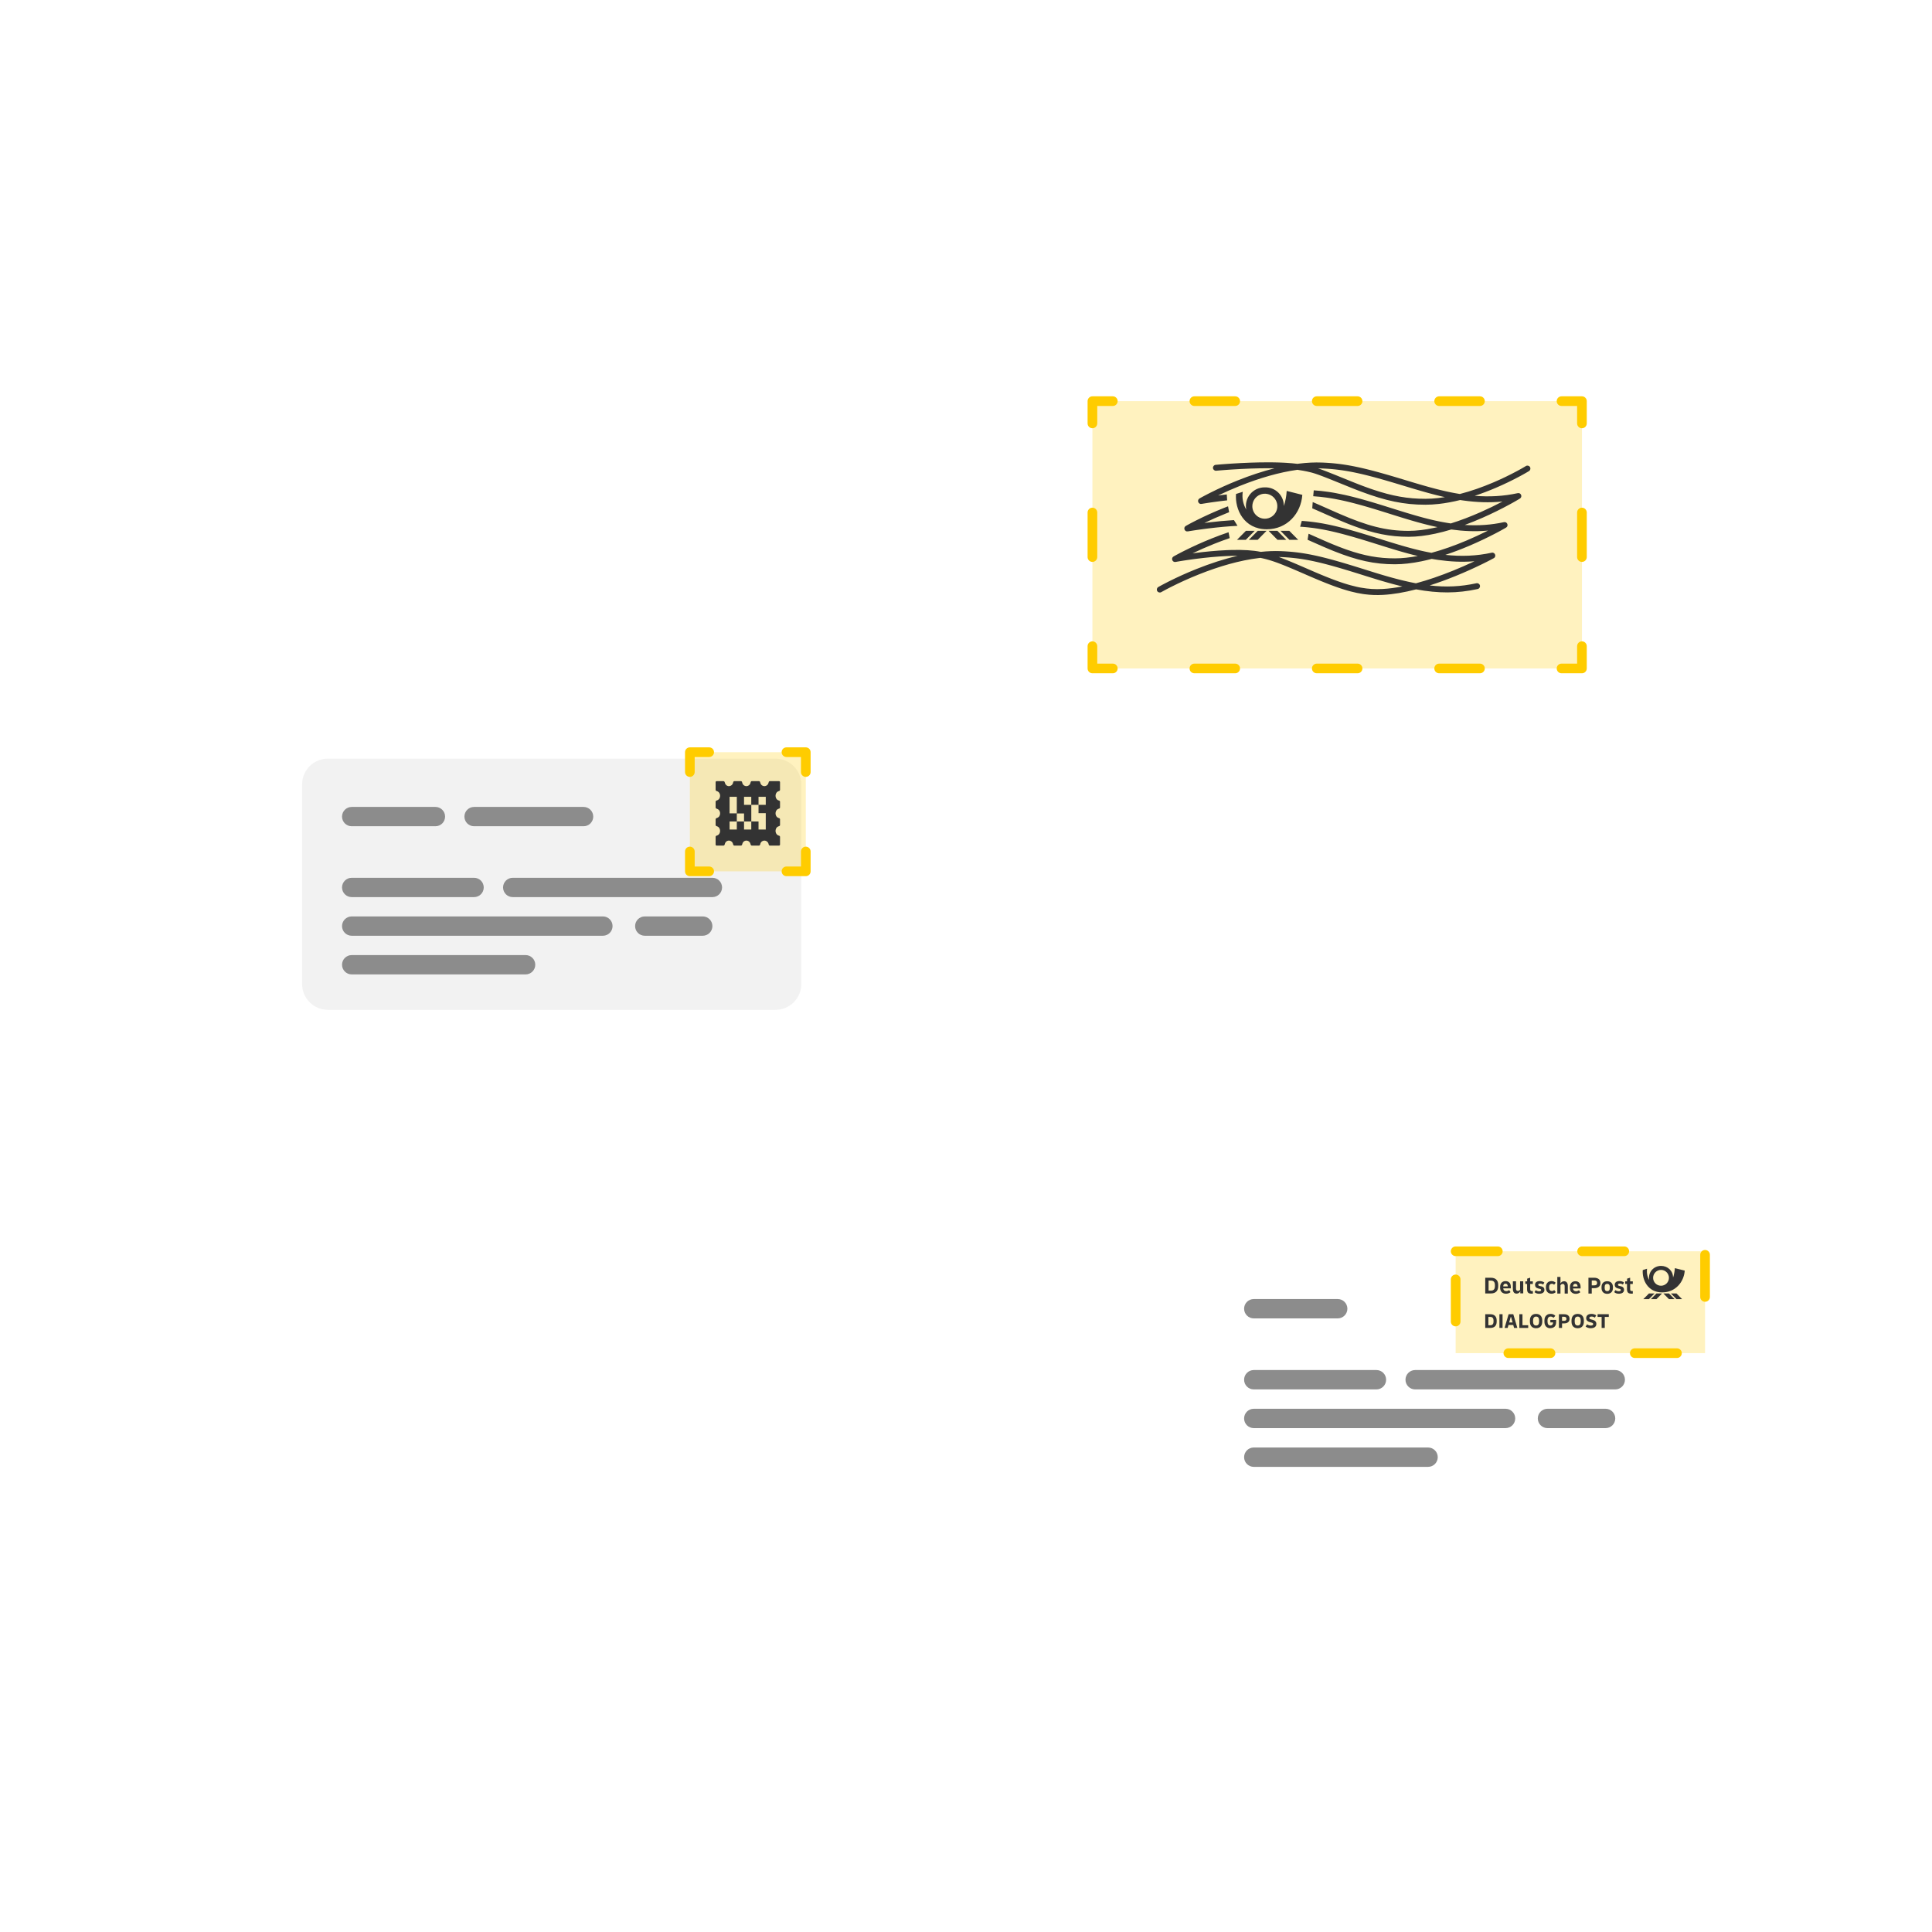 <svg width="550" height="550" viewBox="0 0 550 550" fill="none" xmlns="http://www.w3.org/2000/svg">
<g filter="url(#filter0_ddd_733_21153)">
<path d="M177.396 235.467C177.396 307.934 177.396 447.71 177.396 447.71H496.22C496.22 447.71 496.159 341.674 496.22 235.467H177.396Z" fill="white"/>
</g>
<path fill-rule="evenodd" clip-rule="evenodd" d="M354.171 392.779C354.171 391.257 355.405 390.023 356.927 390.023H391.842C393.364 390.023 394.598 391.257 394.598 392.779C394.598 394.301 393.364 395.536 391.842 395.536H356.927C355.405 395.536 354.171 394.301 354.171 392.779Z" fill="#8C8C8C"/>
<path fill-rule="evenodd" clip-rule="evenodd" d="M400.11 392.779C400.11 391.257 401.344 390.023 402.866 390.023H459.832C461.354 390.023 462.588 391.257 462.588 392.779C462.588 394.301 461.354 395.536 459.832 395.536H402.866C401.344 395.536 400.11 394.301 400.11 392.779Z" fill="#8C8C8C"/>
<path fill-rule="evenodd" clip-rule="evenodd" d="M354.171 372.564C354.171 371.042 355.405 369.808 356.927 369.808H380.816C382.338 369.808 383.572 371.042 383.572 372.564C383.572 374.086 382.338 375.32 380.816 375.32H356.927C355.405 375.32 354.171 374.086 354.171 372.564Z" fill="#8C8C8C"/>
<path fill-rule="evenodd" clip-rule="evenodd" d="M354.171 403.803C354.171 402.28 355.405 401.046 356.927 401.046H428.594C430.116 401.046 431.35 402.28 431.35 403.803C431.35 405.325 430.116 406.559 428.594 406.559H356.927C355.405 406.559 354.171 405.325 354.171 403.803Z" fill="#8C8C8C"/>
<path fill-rule="evenodd" clip-rule="evenodd" d="M437.78 403.803C437.78 402.28 439.014 401.046 440.537 401.046H457.075C458.597 401.046 459.831 402.28 459.831 403.803C459.831 405.325 458.597 406.559 457.075 406.559H440.537C439.014 406.559 437.78 405.325 437.78 403.803Z" fill="#8C8C8C"/>
<path fill-rule="evenodd" clip-rule="evenodd" d="M354.171 414.828C354.171 413.306 355.405 412.072 356.927 412.072H406.542C408.065 412.072 409.299 413.306 409.299 414.828C409.299 416.35 408.065 417.585 406.542 417.585H356.927C355.405 417.585 354.171 416.35 354.171 414.828Z" fill="#8C8C8C"/>
<path d="M414.396 356.214H485.396V385.214H414.396V356.214Z" fill="#FFCC00" fill-opacity="0.25"/>
<path d="M414.396 356.214H485.396V385.214H414.396V356.214Z" stroke="#FFCC00" stroke-width="2.75" stroke-linecap="round" stroke-linejoin="round" stroke-dasharray="12 24"/>
<path d="M471.566 368.216H473.159L471.556 369.838H469.964L471.566 368.216ZM469.423 368.216L467.82 369.838H469.413L471.015 368.216H469.423ZM473.52 368.216L475.122 369.838H476.715L475.112 368.216H473.52ZM475.663 368.216L477.266 369.838H478.858L477.256 368.216H475.663ZM473.219 367.925C469.052 367.925 467.45 364.299 467.66 361.565L468.882 361.174C468.682 362.737 469.163 363.859 469.503 364.379C469.102 362.166 470.765 360.373 472.858 360.373C474.731 360.373 476.284 361.745 476.284 363.708C476.554 362.957 476.755 361.815 476.795 361.014L479.609 361.715C479.379 365.021 476.905 367.915 473.219 367.915M475.112 363.769C475.112 362.527 474.1 361.515 472.858 361.515C471.616 361.515 470.605 362.527 470.605 363.769C470.605 365.011 471.616 366.022 472.858 366.022C474.1 366.022 475.112 365.011 475.112 363.769ZM464.074 363.728L463.193 364.009V364.77H462.662V365.511H463.173V366.984C463.173 367.434 463.263 367.765 463.453 367.975C463.634 368.176 463.954 368.276 464.395 368.276C464.485 368.276 464.565 368.276 464.635 368.276C464.705 368.276 464.765 368.266 464.826 368.256V367.525C464.826 367.525 464.745 367.525 464.705 367.535C464.665 367.535 464.625 367.535 464.585 367.535C464.495 367.535 464.425 367.535 464.355 367.515C464.285 367.495 464.235 367.464 464.194 367.424C464.154 367.374 464.124 367.314 464.104 367.244C464.084 367.164 464.074 367.074 464.074 366.954V365.521H464.826V364.78H464.064V363.738L464.074 363.728ZM435.628 363.728L434.747 364.009V364.77H434.216V365.511H434.727V366.984C434.727 367.434 434.817 367.765 435.008 367.975C435.188 368.176 435.508 368.276 435.949 368.276C436.039 368.276 436.119 368.276 436.189 368.276C436.26 368.276 436.32 368.266 436.38 368.256V367.525C436.38 367.525 436.3 367.525 436.26 367.535C436.219 367.535 436.179 367.535 436.139 367.535C436.049 367.535 435.979 367.535 435.909 367.515C435.839 367.495 435.789 367.464 435.749 367.424C435.709 367.374 435.679 367.314 435.649 367.244C435.629 367.164 435.618 367.074 435.618 366.954V365.521H436.37V364.78H435.608V363.738L435.628 363.728ZM441.798 367.515C441.548 367.515 441.358 367.434 441.218 367.274C441.077 367.114 441.007 366.894 441.007 366.603V366.373C441.007 366.092 441.077 365.862 441.218 365.702C441.358 365.541 441.548 365.461 441.788 365.461C442.029 365.461 442.239 365.551 442.419 365.742L442.87 365.171C442.72 365.021 442.54 364.9 442.339 364.82C442.129 364.74 441.909 364.7 441.678 364.7C441.448 364.7 441.218 364.74 441.027 364.82C440.827 364.9 440.667 365.011 440.526 365.161C440.386 365.301 440.276 365.481 440.206 365.682C440.136 365.882 440.096 366.112 440.096 366.363V366.633C440.096 366.884 440.136 367.114 440.206 367.324C440.286 367.525 440.386 367.705 440.526 367.845C440.667 367.985 440.837 368.105 441.027 368.176C441.228 368.256 441.448 368.296 441.688 368.296C442.179 368.296 442.58 368.136 442.91 367.825L442.46 367.254C442.249 367.434 442.029 367.535 441.788 367.535M438.703 366.182L438.303 366.092C438.042 366.032 437.902 365.922 437.902 365.742C437.902 365.642 437.952 365.561 438.042 365.501C438.133 365.441 438.263 365.411 438.433 365.411C438.754 365.411 439.034 365.501 439.294 365.692L439.645 365.111C439.284 364.84 438.844 364.7 438.343 364.7C437.922 364.7 437.582 364.79 437.351 364.98C437.111 365.171 436.991 365.431 436.991 365.762C436.991 366.032 437.071 366.263 437.231 366.443C437.391 366.623 437.622 366.743 437.942 366.813L438.343 366.904C438.483 366.934 438.573 366.974 438.633 367.024C438.693 367.074 438.723 367.154 438.723 367.244C438.723 367.484 438.533 367.605 438.153 367.605C437.802 367.605 437.491 367.495 437.201 367.274L436.84 367.845C437.031 368.005 437.231 368.116 437.441 368.196C437.652 368.266 437.892 368.306 438.173 368.306C438.643 368.306 439.004 368.206 439.274 368.015C439.535 367.825 439.665 367.555 439.665 367.204C439.665 366.653 439.354 366.313 438.723 366.172M461.39 366.172L460.989 366.082C460.729 366.022 460.599 365.912 460.599 365.732C460.599 365.632 460.649 365.551 460.739 365.491C460.829 365.431 460.959 365.401 461.13 365.401C461.45 365.401 461.731 365.491 461.991 365.682L462.332 365.101C461.971 364.83 461.54 364.69 461.039 364.69C460.619 364.69 460.278 364.78 460.038 364.97C459.797 365.161 459.677 365.421 459.677 365.752C459.677 366.022 459.757 366.253 459.918 366.433C460.078 366.613 460.318 366.733 460.629 366.803L461.019 366.894C461.28 366.944 461.41 367.064 461.41 367.234C461.41 367.474 461.22 367.595 460.829 367.595C460.659 367.595 460.489 367.565 460.338 367.515C460.178 367.464 460.028 367.374 459.888 367.264L459.517 367.835C459.707 367.995 459.908 368.105 460.118 368.186C460.328 368.256 460.579 368.296 460.839 368.296C461.31 368.296 461.68 368.196 461.941 368.005C462.201 367.815 462.332 367.545 462.332 367.194C462.332 366.653 462.021 366.303 461.39 366.162M432.744 367.134C432.684 367.234 432.594 367.324 432.493 367.394C432.393 367.464 432.263 367.495 432.123 367.495C431.933 367.495 431.802 367.434 431.712 367.324C431.622 367.214 431.582 367.054 431.582 366.833V364.76H430.681V366.904C430.681 367.344 430.771 367.675 430.951 367.915C431.131 368.146 431.392 368.266 431.732 368.266C431.983 368.266 432.203 368.206 432.373 368.075C432.554 367.955 432.684 367.785 432.794 367.585V368.196H433.635V364.76H432.734V367.124L432.744 367.134ZM429.709 365.131C429.969 365.431 430.1 365.842 430.1 366.363V366.763H427.936C427.956 367.034 428.046 367.224 428.187 367.354C428.327 367.484 428.527 367.555 428.787 367.555C428.958 367.555 429.108 367.535 429.238 367.484C429.368 367.434 429.509 367.364 429.639 367.274L430.019 367.845C429.849 367.985 429.659 368.095 429.439 368.176C429.228 368.256 428.988 368.296 428.727 368.296C428.467 368.296 428.237 368.256 428.036 368.176C427.826 368.095 427.656 367.985 427.505 367.845C427.355 367.705 427.245 367.525 427.175 367.324C427.095 367.114 427.055 366.884 427.055 366.633V366.363C427.055 366.102 427.095 365.872 427.165 365.672C427.235 365.471 427.345 365.291 427.475 365.151C427.606 365.011 427.776 364.89 427.966 364.82C428.156 364.74 428.377 364.71 428.607 364.71C429.088 364.71 429.459 364.86 429.709 365.161M429.238 366.212C429.228 365.972 429.168 365.782 429.058 365.642C428.958 365.501 428.798 365.431 428.587 365.431C428.377 365.431 428.217 365.501 428.106 365.642C427.996 365.782 427.946 365.972 427.936 366.212H429.238ZM449.571 365.161C449.831 365.461 449.962 365.872 449.962 366.393V366.793H447.798C447.818 367.064 447.908 367.254 448.049 367.384C448.189 367.515 448.389 367.585 448.649 367.585C448.82 367.585 448.97 367.565 449.1 367.515C449.23 367.464 449.361 367.394 449.501 367.304L449.881 367.875C449.711 368.015 449.521 368.126 449.301 368.206C449.09 368.286 448.85 368.326 448.589 368.326C448.329 368.326 448.099 368.286 447.898 368.206C447.698 368.126 447.518 368.015 447.367 367.875C447.217 367.735 447.107 367.555 447.037 367.354C446.957 367.144 446.927 366.914 446.927 366.663V366.393C446.927 366.132 446.967 365.902 447.037 365.702C447.107 365.501 447.217 365.321 447.347 365.181C447.488 365.041 447.648 364.92 447.838 364.85C448.028 364.77 448.249 364.74 448.479 364.74C448.96 364.74 449.331 364.89 449.581 365.191M449.11 366.242C449.1 366.002 449.04 365.812 448.93 365.672C448.83 365.531 448.67 365.461 448.459 365.461C448.249 365.461 448.089 365.531 447.988 365.672C447.888 365.812 447.828 366.002 447.808 366.242H449.11ZM445.254 364.75C445.014 364.75 444.803 364.81 444.643 364.92C444.473 365.031 444.343 365.181 444.232 365.371V363.518H443.331V368.256H444.232V365.892C444.292 365.792 444.383 365.702 444.493 365.621C444.603 365.551 444.733 365.511 444.883 365.511C445.074 365.511 445.214 365.571 445.294 365.682C445.384 365.792 445.424 365.962 445.424 366.172V368.246H446.326V366.102C446.326 365.662 446.236 365.321 446.045 365.091C445.865 364.86 445.595 364.74 445.254 364.74M459.056 365.702C459.126 365.912 459.166 366.142 459.166 366.393V366.663C459.166 366.924 459.126 367.154 459.056 367.354C458.986 367.555 458.876 367.735 458.736 367.875C458.595 368.015 458.425 368.126 458.225 368.206C458.025 368.286 457.794 368.326 457.544 368.326C457.293 368.326 457.063 368.286 456.863 368.206C456.662 368.126 456.492 368.015 456.352 367.875C456.212 367.735 456.101 367.555 456.031 367.354C455.961 367.154 455.921 366.924 455.921 366.663V366.393C455.921 366.132 455.961 365.902 456.031 365.702C456.101 365.501 456.212 365.321 456.352 365.181C456.492 365.041 456.662 364.92 456.863 364.85C457.063 364.77 457.293 364.74 457.544 364.74C457.794 364.74 458.025 364.78 458.225 364.85C458.425 364.93 458.595 365.041 458.736 365.181C458.876 365.321 458.986 365.501 459.056 365.702ZM458.275 366.413C458.275 366.102 458.215 365.872 458.085 365.712C457.954 365.561 457.774 365.481 457.544 365.481C457.313 365.481 457.133 365.561 457.003 365.712C456.873 365.862 456.813 366.102 456.813 366.413V366.643C456.813 366.954 456.873 367.184 457.003 367.344C457.133 367.495 457.313 367.575 457.544 367.575C457.774 367.575 457.954 367.495 458.085 367.344C458.215 367.194 458.275 366.954 458.275 366.643V366.413ZM455.48 364.6C455.561 364.77 455.601 364.96 455.601 365.181V365.311C455.601 365.531 455.561 365.722 455.48 365.892C455.4 366.062 455.29 366.212 455.14 366.333C454.99 366.453 454.809 366.543 454.599 366.613C454.389 366.673 454.148 366.713 453.878 366.713H453.137V368.246H452.195V363.748H453.878C454.138 363.748 454.379 363.779 454.589 363.849C454.799 363.919 454.98 364.009 455.13 364.129C455.28 364.249 455.39 364.4 455.47 364.57M454.659 365.171C454.659 364.96 454.589 364.8 454.459 364.69C454.329 364.58 454.128 364.52 453.878 364.52H453.137V365.912H453.878C454.128 365.912 454.319 365.862 454.459 365.752C454.589 365.642 454.659 365.481 454.659 365.271V365.181V365.171ZM425.973 364.279C426.334 364.63 426.504 365.141 426.504 365.802V366.162C426.504 366.823 426.324 367.324 425.973 367.685C425.612 368.035 425.102 368.216 424.44 368.216H422.818V363.748H424.44C425.102 363.748 425.612 363.929 425.973 364.279ZM425.572 365.842C425.572 364.99 425.202 364.56 424.451 364.56H423.769V367.414H424.451C425.202 367.414 425.572 366.984 425.572 366.132V365.852V365.842Z" fill="#333333"/>
<path d="M422.818 378.031V374.135H424.26C424.841 374.135 425.282 374.285 425.602 374.595C425.913 374.906 426.073 375.346 426.073 375.917V376.238C426.073 376.809 425.913 377.26 425.602 377.57C425.292 377.881 424.841 378.031 424.26 378.031H422.818ZM424.26 374.896H423.709V377.27H424.26C424.871 377.27 425.172 376.919 425.172 376.208V375.957C425.172 375.246 424.861 374.896 424.26 374.896Z" fill="#333333"/>
<path d="M427.746 374.128H426.855V378.024H427.746V374.128Z" fill="#333333"/>
<path d="M428.319 378.031L429.471 374.135H430.803L431.955 378.031H431.023L430.793 377.199H429.43L429.2 378.031H428.319ZM430.061 374.936L429.631 376.478H430.602L430.172 374.936H430.051H430.061Z" fill="#333333"/>
<path d="M432.523 378.034V374.128H433.415V377.263H435.047V378.034H432.523Z" fill="#333333"/>
<path d="M437.292 378.12C436.732 378.12 436.301 377.95 435.99 377.619C435.68 377.289 435.53 376.828 435.53 376.247V375.917C435.53 375.336 435.68 374.875 435.99 374.545C436.291 374.214 436.732 374.044 437.292 374.044C437.853 374.044 438.284 374.214 438.584 374.545C438.895 374.875 439.045 375.336 439.045 375.917V376.247C439.045 376.828 438.895 377.289 438.584 377.619C438.284 377.95 437.843 378.12 437.292 378.12ZM437.292 377.349C437.583 377.349 437.793 377.249 437.943 377.059C438.084 376.868 438.154 376.578 438.154 376.207V375.947C438.154 375.576 438.084 375.296 437.943 375.095C437.803 374.905 437.583 374.805 437.292 374.805C437.002 374.805 436.792 374.905 436.641 375.095C436.501 375.286 436.431 375.576 436.431 375.947V376.207C436.431 376.578 436.501 376.858 436.641 377.059C436.782 377.249 437.002 377.349 437.292 377.349Z" fill="#333333"/>
<path d="M441.378 378.122C440.837 378.122 440.416 377.952 440.116 377.621C439.815 377.291 439.665 376.83 439.665 376.239V375.899C439.665 375.508 439.735 375.177 439.885 374.897C440.025 374.617 440.236 374.406 440.496 374.256C440.757 374.106 441.067 374.036 441.428 374.036C441.708 374.036 441.969 374.086 442.189 374.176C442.409 374.276 442.61 374.416 442.77 374.597L442.249 375.147C442.119 375.017 441.989 374.927 441.848 374.877C441.718 374.827 441.578 374.797 441.428 374.797C441.147 374.797 440.927 374.897 440.777 375.087C440.626 375.278 440.546 375.558 440.546 375.929V376.199C440.546 376.57 440.616 376.85 440.757 377.05C440.897 377.251 441.097 377.341 441.368 377.341C441.608 377.341 441.798 377.261 441.929 377.101C442.059 376.94 442.129 376.73 442.129 376.47H441.348V375.748H443V376.429C443 376.78 442.93 377.081 442.8 377.331C442.67 377.581 442.479 377.772 442.229 377.902C441.989 378.032 441.698 378.102 441.358 378.102" fill="#333333"/>
<path d="M443.792 378.031V374.135H445.285C445.755 374.135 446.136 374.245 446.406 374.465C446.687 374.685 446.817 374.996 446.817 375.377V375.497C446.817 375.877 446.677 376.178 446.406 376.408C446.136 376.629 445.755 376.739 445.285 376.739H444.684V378.031H443.792ZM445.285 374.856H444.684V376.008H445.285C445.485 376.008 445.645 375.957 445.755 375.877C445.865 375.787 445.926 375.657 445.926 375.477V375.387C445.926 375.216 445.865 375.086 445.755 374.996C445.645 374.906 445.485 374.856 445.285 374.856Z" fill="#333333"/>
<path d="M449.14 378.12C448.579 378.12 448.148 377.95 447.838 377.619C447.527 377.289 447.377 376.828 447.377 376.247V375.917C447.377 375.336 447.527 374.875 447.838 374.545C448.138 374.214 448.579 374.044 449.14 374.044C449.701 374.044 450.131 374.214 450.432 374.545C450.742 374.875 450.893 375.336 450.893 375.917V376.247C450.893 376.828 450.742 377.289 450.432 377.619C450.131 377.95 449.691 378.12 449.14 378.12ZM449.14 377.349C449.43 377.349 449.641 377.249 449.791 377.059C449.931 376.868 450.001 376.578 450.001 376.207V375.947C450.001 375.576 449.931 375.296 449.791 375.095C449.651 374.905 449.43 374.805 449.14 374.805C448.849 374.805 448.639 374.905 448.489 375.095C448.348 375.286 448.278 375.576 448.278 375.947V376.207C448.278 376.578 448.348 376.858 448.489 377.059C448.629 377.249 448.849 377.349 449.14 377.349Z" fill="#333333"/>
<path d="M452.857 378.122C452.566 378.122 452.296 378.082 452.055 377.992C451.815 377.912 451.585 377.792 451.394 377.641L451.805 377.01C452.125 377.241 452.486 377.361 452.867 377.361C453.067 377.361 453.227 377.331 453.357 377.261C453.488 377.191 453.548 377.091 453.548 376.94C453.548 376.73 453.397 376.59 453.077 376.51L452.576 376.379C452.246 376.289 451.985 376.149 451.815 375.969C451.645 375.788 451.554 375.538 451.554 375.238C451.554 374.867 451.695 374.577 451.955 374.356C452.226 374.146 452.596 374.036 453.067 374.036C453.327 374.036 453.558 374.076 453.788 374.146C454.008 374.216 454.219 374.316 454.419 374.456L454.018 375.097C453.738 374.897 453.427 374.797 453.087 374.797C452.917 374.797 452.766 374.827 452.646 374.887C452.516 374.947 452.456 375.047 452.456 375.198C452.456 375.308 452.496 375.388 452.576 375.448C452.656 375.508 452.766 375.558 452.917 375.598L453.417 375.728C453.748 375.819 453.998 375.949 454.179 376.149C454.359 376.339 454.449 376.59 454.449 376.89C454.449 377.281 454.309 377.581 454.028 377.792C453.748 378.002 453.357 378.112 452.857 378.112" fill="#333333"/>
<path d="M455.951 378.034V374.899H454.8V374.128H457.985V374.899H456.843V378.034H455.951Z" fill="#333333"/>
<g filter="url(#filter1_ddd_733_21153)">
<path d="M53 103C53 175.467 53 315.241 53 315.241H459.541C459.541 315.241 459.463 209.206 459.541 103H53Z" fill="white"/>
</g>
<path d="M86.005 223.299C86.005 219.248 89.289 215.964 93.34 215.964H220.777C224.828 215.964 228.112 219.248 228.112 223.299V280.141C228.112 284.192 224.828 287.476 220.777 287.476H93.34C89.289 287.476 86.005 284.192 86.005 280.141V223.299Z" fill="#F2F2F2"/>
<path fill-rule="evenodd" clip-rule="evenodd" d="M97.371 252.638C97.371 251.119 98.602 249.888 100.121 249.888H134.96C136.479 249.888 137.71 251.119 137.71 252.638C137.71 254.157 136.479 255.389 134.96 255.389H100.121C98.602 255.389 97.371 254.157 97.371 252.638Z" fill="#8C8C8C"/>
<path fill-rule="evenodd" clip-rule="evenodd" d="M143.212 252.638C143.212 251.119 144.444 249.888 145.963 249.888H202.805C204.324 249.888 205.556 251.119 205.556 252.638C205.556 254.157 204.324 255.389 202.805 255.389H145.963C144.444 255.389 143.212 254.157 143.212 252.638Z" fill="#8C8C8C"/>
<path fill-rule="evenodd" clip-rule="evenodd" d="M97.371 232.466C97.371 230.947 98.602 229.716 100.121 229.716H123.958C125.477 229.716 126.709 230.947 126.709 232.466C126.709 233.985 125.477 235.216 123.958 235.216H100.121C98.602 235.216 97.371 233.985 97.371 232.466Z" fill="#8C8C8C"/>
<path fill-rule="evenodd" clip-rule="evenodd" d="M132.21 232.466C132.21 230.947 133.441 229.716 134.96 229.716H166.132C167.651 229.716 168.883 230.947 168.883 232.466C168.883 233.985 167.651 235.216 166.132 235.216H134.96C133.441 235.216 132.21 233.985 132.21 232.466Z" fill="#8C8C8C"/>
<path fill-rule="evenodd" clip-rule="evenodd" d="M97.371 263.638C97.371 262.119 98.602 260.887 100.121 260.887H171.633C173.152 260.887 174.383 262.119 174.383 263.638C174.383 265.157 173.152 266.388 171.633 266.388H100.121C98.602 266.388 97.371 265.157 97.371 263.638Z" fill="#8C8C8C"/>
<path fill-rule="evenodd" clip-rule="evenodd" d="M180.801 263.638C180.801 262.119 182.033 260.887 183.552 260.887H200.054C201.573 260.887 202.805 262.119 202.805 263.638C202.805 265.157 201.573 266.388 200.054 266.388H183.552C182.033 266.388 180.801 265.157 180.801 263.638Z" fill="#8C8C8C"/>
<path fill-rule="evenodd" clip-rule="evenodd" d="M97.371 274.642C97.371 273.123 98.602 271.892 100.121 271.892H149.629C151.148 271.892 152.379 273.123 152.379 274.642C152.379 276.161 151.148 277.393 149.629 277.393H100.121C98.602 277.393 97.371 276.161 97.371 274.642Z" fill="#8C8C8C"/>
<path d="M310.989 114.198H450.345V190.294H310.989V114.198Z" fill="#FFCC00" fill-opacity="0.25"/>
<path fill-rule="evenodd" clip-rule="evenodd" d="M309.614 114.199C309.614 113.439 310.229 112.823 310.989 112.823H316.795C317.555 112.823 318.171 113.439 318.171 114.199C318.171 114.958 317.555 115.574 316.795 115.574H312.364V120.54C312.364 121.3 311.748 121.915 310.989 121.915C310.229 121.915 309.614 121.3 309.614 120.54V114.199ZM338.646 114.199C338.646 113.439 339.262 112.823 340.021 112.823H351.634C352.394 112.823 353.01 113.439 353.01 114.199C353.01 114.958 352.394 115.574 351.634 115.574H340.021C339.262 115.574 338.646 114.958 338.646 114.199ZM373.485 114.199C373.485 113.439 374.101 112.823 374.86 112.823H386.473C387.233 112.823 387.849 113.439 387.849 114.199C387.849 114.958 387.233 115.574 386.473 115.574H374.86C374.101 115.574 373.485 114.958 373.485 114.199ZM408.324 114.199C408.324 113.439 408.94 112.823 409.699 112.823H421.312C422.072 112.823 422.688 113.439 422.688 114.199C422.688 114.958 422.072 115.574 421.312 115.574H409.699C408.94 115.574 408.324 114.958 408.324 114.199ZM443.163 114.199C443.163 113.439 443.779 112.823 444.538 112.823H450.345C451.104 112.823 451.72 113.439 451.72 114.199V120.54C451.72 121.3 451.104 121.915 450.345 121.915C449.585 121.915 448.97 121.3 448.97 120.54V115.574H444.538C443.779 115.574 443.163 114.958 443.163 114.199ZM310.989 144.53C311.748 144.53 312.364 145.146 312.364 145.905V158.588C312.364 159.347 311.748 159.963 310.989 159.963C310.229 159.963 309.614 159.347 309.614 158.588V145.905C309.614 145.146 310.229 144.53 310.989 144.53ZM450.345 144.53C451.104 144.53 451.72 145.146 451.72 145.905V158.588C451.72 159.347 451.104 159.963 450.345 159.963C449.585 159.963 448.97 159.347 448.97 158.588V145.905C448.97 145.146 449.585 144.53 450.345 144.53ZM310.989 182.578C311.748 182.578 312.364 183.194 312.364 183.953V188.919H316.795C317.555 188.919 318.171 189.535 318.171 190.294C318.171 191.054 317.555 191.67 316.795 191.67H310.989C310.229 191.67 309.614 191.054 309.614 190.294V183.953C309.614 183.194 310.229 182.578 310.989 182.578ZM450.345 182.578C451.104 182.578 451.72 183.194 451.72 183.953V190.294C451.72 191.054 451.104 191.67 450.345 191.67H444.538C443.779 191.67 443.163 191.054 443.163 190.294C443.163 189.535 443.779 188.919 444.538 188.919H448.97V183.953C448.97 183.194 449.585 182.578 450.345 182.578ZM338.646 190.294C338.646 189.535 339.262 188.919 340.021 188.919H351.634C352.394 188.919 353.01 189.535 353.01 190.294C353.01 191.054 352.394 191.67 351.634 191.67H340.021C339.262 191.67 338.646 191.054 338.646 190.294ZM373.485 190.294C373.485 189.535 374.101 188.919 374.86 188.919H386.473C387.233 188.919 387.849 189.535 387.849 190.294C387.849 191.054 387.233 191.67 386.473 191.67H374.86C374.101 191.67 373.485 191.054 373.485 190.294ZM408.324 190.294C408.324 189.535 408.94 188.919 409.699 188.919H421.312C422.072 188.919 422.688 189.535 422.688 190.294C422.688 191.054 422.072 191.67 421.312 191.67H409.699C408.94 191.67 408.324 191.054 408.324 190.294Z" fill="#FFCC00"/>
<path d="M196.387 214.131H229.392V248.053H196.387V214.131Z" fill="#FFCC00" fill-opacity="0.25"/>
<path fill-rule="evenodd" clip-rule="evenodd" d="M195.012 214.131C195.012 213.372 195.627 212.756 196.387 212.756H201.888C202.647 212.756 203.263 213.372 203.263 214.131C203.263 214.891 202.647 215.506 201.888 215.506H197.762V219.785C197.762 220.544 197.146 221.16 196.387 221.16C195.627 221.16 195.012 220.544 195.012 219.785V214.131ZM222.516 214.131C222.516 213.372 223.132 212.756 223.891 212.756H229.392C230.152 212.756 230.767 213.372 230.767 214.131V219.785C230.767 220.544 230.152 221.16 229.392 221.16C228.633 221.16 228.017 220.544 228.017 219.785V215.506H223.891C223.132 215.506 222.516 214.891 222.516 214.131ZM196.387 241.024C197.146 241.024 197.762 241.64 197.762 242.4V246.678H201.888C202.647 246.678 203.263 247.294 203.263 248.053C203.263 248.813 202.647 249.428 201.888 249.428H196.387C195.627 249.428 195.012 248.813 195.012 248.053V242.4C195.012 241.64 195.627 241.024 196.387 241.024ZM229.392 241.024C230.152 241.024 230.767 241.64 230.767 242.4V248.053C230.767 248.813 230.152 249.428 229.392 249.428H223.891C223.132 249.428 222.516 248.813 222.516 248.053C222.516 247.294 223.132 246.678 223.891 246.678H228.017V242.4C228.017 241.64 228.633 241.024 229.392 241.024Z" fill="#FFCC00"/>
<path fill-rule="evenodd" clip-rule="evenodd" d="M221.803 225.182C221.941 225.151 222.057 224.992 222.057 224.831V222.671C222.057 222.512 221.939 222.381 221.795 222.381H220.48H219.927H219.145C219.002 222.381 218.861 222.509 218.832 222.668C218.832 222.668 218.745 223.126 218.514 223.379C218.286 223.643 217.966 223.804 217.613 223.804C217.261 223.804 216.95 223.647 216.719 223.396C216.485 223.138 216.39 222.668 216.39 222.668C216.359 222.51 216.217 222.381 216.074 222.381H214.015C213.872 222.381 213.731 222.509 213.701 222.668C213.701 222.668 213.623 223.09 213.415 223.345C213.183 223.627 212.849 223.804 212.477 223.804C212.133 223.804 211.817 223.648 211.591 223.404C211.349 223.145 211.258 222.668 211.258 222.668C211.226 222.51 211.083 222.381 210.94 222.381H209.042C208.899 222.381 208.76 222.511 208.731 222.668C208.731 222.668 208.661 223.07 208.463 223.325C208.23 223.617 207.885 223.804 207.502 223.804C207.24 223.804 206.996 223.714 206.792 223.559C206.452 223.305 206.298 222.661 206.298 222.661C206.262 222.51 206.111 222.381 205.968 222.381H203.981C203.837 222.381 203.721 222.512 203.721 222.671V224.831C203.721 224.992 203.836 225.15 203.974 225.182C203.974 225.182 204.393 225.282 204.618 225.539C204.851 225.797 204.995 226.149 204.995 226.544C204.995 226.904 204.874 227.234 204.673 227.485C204.437 227.78 203.974 227.899 203.974 227.899C203.836 227.932 203.721 228.093 203.721 228.252V229.842C203.721 230.002 203.836 230.162 203.972 230.201C203.972 230.201 204.475 230.335 204.713 230.659C204.887 230.902 204.995 231.211 204.995 231.548C204.995 231.899 204.883 232.219 204.69 232.467C204.458 232.774 203.975 232.904 203.975 232.904C203.836 232.941 203.721 233.102 203.721 233.261V234.835C203.721 234.995 203.836 235.149 203.975 235.185C203.975 235.185 204.393 235.284 204.619 235.537C204.852 235.795 204.995 236.152 204.995 236.543C204.995 236.93 204.858 237.28 204.632 237.537C204.4 237.799 203.974 237.899 203.974 237.899C203.836 237.936 203.721 238.095 203.721 238.254V240.427C203.721 240.587 203.838 240.717 203.981 240.717H205.968C206.111 240.717 206.26 240.589 206.291 240.437C206.291 240.437 206.407 239.891 206.685 239.63C206.907 239.422 207.193 239.3 207.501 239.3C207.857 239.3 208.177 239.46 208.408 239.712C208.636 239.97 208.726 240.43 208.726 240.43C208.755 240.589 208.899 240.717 209.041 240.717H210.939C211.083 240.717 211.231 240.589 211.262 240.437C211.262 240.437 211.385 239.872 211.674 239.613C211.895 239.414 212.172 239.3 212.477 239.3C212.813 239.3 213.119 239.442 213.345 239.679C213.596 239.939 213.695 240.436 213.695 240.436C213.729 240.589 213.872 240.717 214.015 240.717H216.074C216.217 240.717 216.359 240.589 216.39 240.431C216.39 240.431 216.478 239.97 216.705 239.712C216.939 239.46 217.258 239.301 217.613 239.301C218.009 239.301 218.364 239.501 218.598 239.82C218.776 240.063 218.837 240.431 218.837 240.431C218.865 240.588 219.002 240.718 219.145 240.718H221.796C221.939 240.718 222.057 240.587 222.057 240.428V238.255C222.057 238.096 221.942 237.939 221.803 237.907C221.803 237.907 221.433 237.827 221.212 237.609C220.947 237.349 220.782 236.969 220.782 236.544C220.782 236.152 220.926 235.796 221.153 235.538C221.385 235.285 221.803 235.186 221.803 235.186C221.941 235.15 222.057 234.995 222.057 234.836V233.262C222.057 233.103 221.941 232.943 221.803 232.912C221.803 232.912 221.39 232.814 221.157 232.558C220.925 232.304 220.782 231.947 220.782 231.549C220.782 231.132 220.943 230.754 221.199 230.495C221.429 230.272 221.803 230.185 221.803 230.185C221.941 230.155 222.057 230.003 222.057 229.843V228.252C222.057 228.093 221.941 227.94 221.803 227.911C221.803 227.911 221.447 227.833 221.225 227.62C220.949 227.356 220.782 226.974 220.782 226.544C220.782 226.15 220.926 225.797 221.153 225.539C221.385 225.282 221.803 225.182 221.803 225.182ZM211.81 226.829H213.869V229.121H211.81V226.829ZM207.696 228.796V229.121V231.546H209.755V229.121V228.796V226.829H207.696V228.796ZM213.873 236.15H211.814V233.858H213.873V236.15ZM209.755 233.858V231.566H211.814V233.858H209.755ZM209.755 233.858V236.15H207.696V233.858H209.755ZM215.938 229.121H217.997V226.829H215.938V229.121ZM215.938 229.121H213.879V233.851H214.547V233.858H215.938V236.15H217.997V233.858V233.495V231.489H215.938V229.121Z" fill="#333333"/>
<path fill-rule="evenodd" clip-rule="evenodd" d="M361.825 131.619C361.543 131.617 361.258 131.616 360.969 131.616C357.7 131.614 354.2 131.748 350.703 131.973L349.373 132.063L348.532 132.125L347.73 132.187L347.137 132.236L346.066 132.331C345.603 132.375 345.264 132.787 345.308 133.25C345.353 133.713 345.765 134.052 346.228 134.007L346.719 133.962L347.484 133.897L348.66 133.804L349.924 133.713L350.811 133.654C354.275 133.431 357.739 133.298 360.969 133.3C361.109 133.3 361.25 133.3 361.389 133.301L362.214 133.308C362.418 133.31 362.62 133.313 362.821 133.317C359.386 134.182 355.864 135.357 352.317 136.776C349.524 137.894 346.899 139.091 344.516 140.288L343.907 140.597L343.058 141.037L342.537 141.314L342.032 141.588L341.486 141.893C340.669 142.364 341.123 143.615 342.051 143.452L342.655 143.352L343.678 143.19L344.557 143.058C344.856 143.015 345.16 142.971 345.471 142.928L346.417 142.799L347.392 142.672C347.557 142.651 347.723 142.631 347.89 142.61C348.375 142.551 348.86 142.494 349.342 142.439L349.238 140.755C348.721 140.813 348.202 140.874 347.681 140.938L347.177 141L346.774 141.052L346.928 140.978C348.811 140.076 350.827 139.184 352.939 138.339C358.576 136.083 364.136 134.462 369.346 133.742C369.911 133.817 370.442 133.901 370.936 133.996L371.714 134.148L372.185 134.245C372.567 134.326 372.924 134.41 373.291 134.507L373.448 134.549L373.78 134.643L374.212 134.774L374.58 134.893L375.073 135.061L375.729 135.296L376.605 135.625L377.626 136.021L379.006 136.568L384.467 138.777C384.622 138.839 384.775 138.9 384.928 138.961L385.833 139.319L386.718 139.662L387.585 139.99C394.448 142.553 399.643 143.698 405.818 143.684C407.038 143.681 408.293 143.606 409.579 143.463C411.568 143.242 413.607 142.863 415.68 142.346L415.778 142.361C415.865 142.374 415.952 142.388 416.039 142.401L416.56 142.476C420.369 143.012 423.993 143.133 427.568 142.792L427.732 142.775L427.727 142.778C425.753 143.818 423.64 144.848 421.436 145.821C418.573 147.084 415.749 148.163 413.013 149.014L412.887 148.995L412.134 148.877L411.637 148.794L410.895 148.663L410.402 148.571L409.907 148.475L409.411 148.374L408.911 148.269L408.408 148.158L407.899 148.042L407.383 147.921L406.594 147.728L406.057 147.592L405.509 147.45L404.948 147.3L404.083 147.063L403.183 146.81L402.563 146.631L401.267 146.249L400.243 145.941L399.169 145.612L397.652 145.141L395.089 144.336L393.533 143.849L392.613 143.565C392.461 143.519 392.311 143.473 392.162 143.427L391.276 143.159L390.413 142.902L389.571 142.655L388.75 142.419L387.947 142.193L387.162 141.977C387.033 141.942 386.904 141.907 386.776 141.873L386.017 141.672L385.273 141.48C385.15 141.449 385.028 141.418 384.906 141.388L384.184 141.211L383.474 141.044L382.776 140.885C381.853 140.68 380.959 140.5 380.083 140.342L379.429 140.228C379.213 140.191 378.997 140.156 378.781 140.123L378.138 140.025C376.749 139.824 375.386 139.679 374.002 139.587L373.998 139.586L373.843 141.263C375.1 141.347 376.342 141.475 377.605 141.651L378.231 141.742L378.861 141.842C378.967 141.859 379.073 141.877 379.179 141.895L379.818 142.006C380.246 142.084 380.679 142.167 381.118 142.256L381.781 142.393L382.454 142.54L383.139 142.695L383.835 142.86L384.544 143.034C384.664 143.064 384.783 143.094 384.904 143.125L385.635 143.313L386.381 143.511L387.144 143.719L387.925 143.936L388.724 144.164L389.542 144.402L390.382 144.65L391.243 144.908L392.126 145.178L393.033 145.458L394.581 145.942L397.541 146.871L398.682 147.225L399.769 147.557L400.805 147.869L401.797 148.162L402.746 148.437L403.358 148.61L404.247 148.856L404.822 149.01L405.662 149.23L406.208 149.368L407.011 149.564L407.536 149.687L408.054 149.805L408.568 149.918L409.077 150.025L409.223 150.055C408.901 150.131 408.581 150.203 408.263 150.272C405.677 150.829 403.255 151.122 401.025 151.127C394.557 151.139 389.18 149.674 381.44 146.326L380.57 145.947L375.857 143.862L374.137 143.112L373.701 142.926L373.569 144.703L374.814 145.242L379.448 147.291C379.752 147.426 380.052 147.558 380.349 147.688L381.23 148.069C381.52 148.193 381.808 148.315 382.092 148.434L382.936 148.784L383.764 149.118L384.575 149.437L385.373 149.74C391.037 151.862 395.662 152.822 401.032 152.812C403.388 152.807 405.927 152.499 408.622 151.919C410.102 151.6 411.615 151.203 413.153 150.735C416.602 151.218 419.902 151.347 423.155 151.086L423.598 151.047L423.223 151.236C421.425 152.132 419.517 153.017 417.536 153.857C414.114 155.308 410.747 156.507 407.516 157.378L407.305 157.34C407.216 157.324 407.127 157.307 407.038 157.29L406.503 157.187L405.965 157.077L405.423 156.963L404.876 156.842L404.75 156.814L404.599 156.779L404.041 156.649L403.474 156.513L402.897 156.369L402.308 156.218L401.707 156.06L400.779 155.808L400.141 155.63L399.151 155.348L398.119 155.045L397.039 154.722L395.519 154.258L394.313 153.883L390.684 152.744L388.918 152.199L387.655 151.817L386.44 151.457L385.272 151.119L384.517 150.906L383.779 150.702C383.658 150.668 383.537 150.635 383.417 150.603L382.705 150.412L382.008 150.231L381.326 150.058L380.657 149.893L380 149.738L379.356 149.59L378.721 149.451C378.512 149.406 378.303 149.362 378.097 149.319L377.48 149.196L376.872 149.08C376.771 149.062 376.671 149.043 376.57 149.025L375.971 148.921L375.378 148.824L374.788 148.734L374.202 148.651C373.812 148.598 373.423 148.55 373.035 148.506L372.452 148.443L371.869 148.387L371.284 148.337C371.186 148.329 371.088 148.322 370.99 148.315L370.59 148.287L370.125 149.944C370.278 149.954 370.43 149.964 370.583 149.974L371.154 150.017C371.344 150.032 371.534 150.048 371.724 150.066L372.292 150.121C372.765 150.169 373.238 150.224 373.713 150.286L374.284 150.364L374.858 150.449C374.954 150.463 375.05 150.478 375.147 150.494L375.727 150.589L376.313 150.691C376.411 150.709 376.509 150.727 376.608 150.745L377.204 150.859C377.304 150.879 377.404 150.899 377.505 150.919L378.112 151.044L378.729 151.177L379.357 151.318L379.995 151.467L380.646 151.625L381.309 151.791L381.987 151.965L382.68 152.149L383.388 152.341L384.114 152.542L384.857 152.752L385.62 152.972L386.801 153.32L388.03 153.689L389.31 154.081L391.101 154.639L394.224 155.619L395.813 156.109L396.57 156.34L397.304 156.56L398.366 156.873L399.049 157.071L399.713 157.26L400.679 157.527L401.61 157.777L402.215 157.934L402.807 158.083L403.389 158.225L403.617 158.279C401.31 158.718 399.136 158.948 397.118 158.952C392.445 158.963 388.343 158.202 383.508 156.516L382.758 156.249C381.75 155.884 380.708 155.48 379.622 155.035L378.799 154.693L377.957 154.337C377.816 154.276 377.673 154.214 377.53 154.152L376.66 153.773L372.523 151.941L372.241 153.658L375.99 155.317L376.881 155.706C377.615 156.024 378.329 156.325 379.026 156.61L379.853 156.944C386.274 159.503 391.254 160.651 397.125 160.637C399.453 160.633 401.957 160.344 404.614 159.801C405.593 159.601 406.586 159.367 407.592 159.103C407.638 159.111 407.684 159.119 407.731 159.127C407.762 159.132 407.793 159.138 407.824 159.143L408.37 159.234L408.918 159.321L409.429 159.397C412.827 159.888 416.08 160.039 419.282 159.812L419.755 159.776L419.241 160.018C417.478 160.84 415.625 161.653 413.711 162.43C410.023 163.928 406.451 165.158 403.077 166.054C401.952 165.84 400.792 165.589 399.588 165.301L398.782 165.105C398.512 165.038 398.239 164.968 397.963 164.898L397.13 164.679L396.282 164.45C395.997 164.372 395.71 164.292 395.419 164.211L394.54 163.96L393.645 163.699L392.733 163.427L391.804 163.144L386.608 161.521L384.949 161.008L383.763 160.648L382.251 160.198L381.524 159.985L380.466 159.682L379.446 159.398L378.46 159.131L377.821 158.963L377.195 158.802L376.582 158.649L375.98 158.503L375.389 158.365L374.808 158.233L374.236 158.109L373.673 157.991L373.117 157.88C373.025 157.862 372.933 157.844 372.841 157.826L372.295 157.725L371.754 157.63C371.664 157.614 371.575 157.599 371.485 157.584L370.951 157.499L370.42 157.419L369.891 157.344L369.365 157.276C369.31 157.269 369.255 157.262 369.2 157.256C369.167 157.252 369.135 157.248 369.102 157.244L368.576 157.183C368.488 157.174 368.4 157.165 368.313 157.155L367.786 157.103L367.257 157.056L366.727 157.014L366.192 156.977L365.654 156.944L365.111 156.917L364.561 156.893C362.755 156.824 360.87 156.897 358.914 157.104C356.725 156.654 353.962 156.489 350.736 156.564L349.931 156.587L349.108 156.62C346.271 156.748 343.245 157.034 340.172 157.431L339.496 157.521L339.539 157.5C341.423 156.598 343.439 155.706 345.55 154.861C347.064 154.256 348.571 153.696 350.068 153.187L349.743 151.518C348.145 152.057 346.537 152.652 344.923 153.298C342.131 154.415 339.505 155.612 337.123 156.809L336.514 157.118L335.665 157.558L335.144 157.835L334.638 158.11L334.092 158.415C333.295 158.874 333.71 160.075 334.589 159.983L334.744 159.958L335.631 159.804L336.257 159.701L337.118 159.565C337.411 159.52 337.709 159.475 338.013 159.43L338.941 159.296L339.898 159.166C340.06 159.144 340.223 159.123 340.387 159.102C343.416 158.71 346.397 158.428 349.182 158.302C350.285 158.252 351.337 158.228 352.334 158.231C348.504 159.116 344.558 160.4 340.578 161.993C337.785 163.11 335.16 164.307 332.777 165.504C332.673 165.557 332.57 165.609 332.469 165.66L331.877 165.963L331.319 166.254C331.23 166.301 331.141 166.348 331.054 166.394L330.551 166.664L330.062 166.932L329.747 167.11C329.344 167.342 329.205 167.857 329.437 168.26C329.67 168.663 330.185 168.801 330.587 168.569L331.354 168.145L331.846 167.881C331.931 167.835 332.017 167.79 332.105 167.743L332.65 167.459C332.744 167.411 332.84 167.362 332.936 167.312L333.534 167.009C335.875 165.832 338.458 164.655 341.203 163.557C347.096 161.199 352.903 159.534 358.315 158.868C358.486 158.847 358.656 158.827 358.826 158.808L359.321 158.917L359.747 159.017L360.168 159.122L360.587 159.231L361.006 159.347L361.427 159.47L361.712 159.556L362.145 159.693L362.44 159.79L362.893 159.944L363.361 160.109L363.848 160.287L364.184 160.414L365.073 160.757L365.839 161.064L366.877 161.49L368.017 161.969L369.811 162.737L372.982 164.114L374.142 164.611L374.891 164.927L375.622 165.232L376.335 165.525L377.032 165.807L377.713 166.077L378.378 166.336L379.028 166.583C379.135 166.624 379.242 166.664 379.348 166.703L379.977 166.934L380.593 167.154L381.197 167.362L381.789 167.561C381.886 167.593 381.984 167.624 382.08 167.656L382.656 167.838C382.941 167.926 383.222 168.01 383.5 168.091L384.052 168.247L384.595 168.392C385.763 168.696 386.876 168.928 387.965 169.092L388.466 169.163C390.214 169.395 391.912 169.453 393.689 169.354C396.611 169.196 399.783 168.65 403.137 167.78C409.519 168.955 414.85 168.949 420.666 167.686C421.121 167.587 421.409 167.138 421.31 166.684C421.212 166.23 420.763 165.941 420.309 166.04C415.846 167.009 411.665 167.207 407 166.662C409.382 165.905 411.837 165.008 414.344 163.99C417.013 162.906 419.564 161.755 421.921 160.603L422.542 160.297L423.133 160.002L423.692 159.718L424.363 159.371L425.238 158.906C426.09 158.439 425.604 157.138 424.654 157.345C420.337 158.284 416.028 158.457 411.454 157.957C413.666 157.23 415.921 156.374 418.198 155.409C420.883 154.27 423.434 153.051 425.767 151.831L426.364 151.516L426.928 151.214L427.458 150.925L428.085 150.576L428.688 150.231L428.748 150.196C429.571 149.709 429.075 148.445 428.14 148.648C424.473 149.446 420.815 149.691 416.993 149.441C418.683 148.819 420.395 148.123 422.12 147.362C424.809 146.176 427.364 144.905 429.702 143.634L430.301 143.307L430.866 142.992L431.397 142.69L432.025 142.327L432.69 141.931C433.497 141.435 432.996 140.19 432.07 140.391C428.05 141.263 424.04 141.491 419.82 141.147C421.793 140.5 423.787 139.742 425.789 138.889C428.241 137.845 430.542 136.726 432.626 135.607L433.158 135.318L433.661 135.04C433.742 134.995 433.822 134.95 433.901 134.906L434.356 134.647L434.572 134.522L434.976 134.285L435.276 134.104C435.672 133.86 435.794 133.341 435.55 132.945C435.306 132.55 434.787 132.427 434.391 132.671L433.865 132.985L433.299 133.311L432.839 133.57L432.349 133.841L431.829 134.123C429.787 135.22 427.532 136.316 425.129 137.34C421.907 138.712 418.71 139.831 415.601 140.628L415.022 140.534L414.264 140.401L413.758 140.307L413.25 140.208L412.738 140.105L412.222 139.996L411.699 139.882L411.17 139.763L410.633 139.637L410.086 139.506L409.245 139.297L408.669 139.149L408.08 138.994L407.167 138.748L406.537 138.574L405.223 138.203L404.184 137.903L403.095 137.583L401.952 137.242L398.077 136.072L396.756 135.678L395.488 135.306L394.67 135.07L393.483 134.733L392.341 134.416L391.24 134.119L390.528 133.932L389.831 133.754L389.149 133.584L388.482 133.422L387.827 133.268L387.184 133.122C387.078 133.098 386.973 133.075 386.867 133.052L386.241 132.918L385.625 132.791C385.523 132.771 385.421 132.75 385.32 132.731L384.716 132.615C384.516 132.578 384.318 132.541 384.12 132.507L383.53 132.405C383.432 132.389 383.335 132.373 383.237 132.357L382.655 132.266L382.077 132.182L381.501 132.104C381.406 132.092 381.31 132.08 381.214 132.068L380.642 132L380.07 131.938C379.975 131.928 379.879 131.918 379.784 131.909L379.211 131.856L378.636 131.809C378.54 131.802 378.444 131.795 378.348 131.788L377.769 131.749C377.672 131.743 377.575 131.738 377.477 131.732L376.891 131.702C376.695 131.692 376.498 131.684 376.3 131.677C374.248 131.598 372.094 131.703 369.848 131.98C369.681 132 369.514 132.022 369.346 132.044C368.371 131.922 367.307 131.827 366.161 131.758L365.421 131.717C365.296 131.711 365.169 131.705 365.042 131.7L364.269 131.67C364.139 131.665 364.007 131.661 363.875 131.657L363.07 131.637C362.934 131.634 362.798 131.632 362.66 131.629L361.825 131.619ZM348.41 144.601C348.807 144.443 349.204 144.287 349.6 144.134L349.905 145.819C349.614 145.933 349.323 146.048 349.032 146.164C346.92 147.009 344.904 147.901 343.02 148.803L342.867 148.877L343.27 148.826L343.774 148.763C346.338 148.448 348.868 148.205 351.281 148.06L352.292 149.691C349.65 149.824 346.839 150.085 343.983 150.435C343.816 150.456 343.65 150.476 343.485 150.497L342.509 150.624L341.563 150.753C341.253 150.796 340.948 150.84 340.65 150.884L339.771 151.015L338.748 151.177L338.144 151.278C337.216 151.44 336.762 150.189 337.578 149.719L338.124 149.414L338.63 149.139L339.151 148.862L340 148.422L340.609 148.113C342.992 146.916 345.617 145.719 348.41 144.601ZM411.33 141.525C410.679 141.63 410.033 141.718 409.393 141.789C408.166 141.925 406.971 141.997 405.814 141.999C400.735 142.011 396.328 141.204 390.972 139.407L390.182 139.137C389.65 138.952 389.108 138.757 388.556 138.554L387.718 138.24L386.862 137.912L385.987 137.57C385.839 137.512 385.691 137.453 385.541 137.393L384.635 137.028L383.517 136.574L380.045 135.17L378.432 134.528L377.378 134.117L376.591 133.818L375.896 133.564L375.374 133.381L375.237 133.335C375.572 133.338 375.903 133.346 376.232 133.359L376.807 133.383L377.377 133.412L377.943 133.447L378.506 133.488L379.066 133.534C379.159 133.542 379.252 133.55 379.345 133.559L379.903 133.614C379.996 133.623 380.089 133.633 380.182 133.643L380.741 133.707L381.301 133.777L381.863 133.853C381.957 133.866 382.051 133.88 382.145 133.894L382.712 133.98L383.284 134.072L383.862 134.172L384.446 134.279L385.038 134.392L385.638 134.513L386.556 134.709L387.181 134.848L387.818 134.996C387.925 135.021 388.033 135.047 388.141 135.073L388.798 135.232L389.468 135.4L390.154 135.576L391.212 135.855L392.31 136.154L393.45 136.473L394.235 136.697L395.453 137.05L396.722 137.425L398.044 137.821L401.071 138.736L402.626 139.201L404.083 139.628L404.779 139.828L405.784 140.113L406.747 140.379L407.673 140.629L408.565 140.862L409.143 141.008L409.989 141.215L410.54 141.346L411.082 141.47L411.33 141.525ZM364.149 158.602L364.038 158.562C364.191 158.565 364.344 158.57 364.497 158.576C364.676 158.583 364.853 158.591 365.03 158.599L365.559 158.626L366.082 158.658L366.861 158.714C366.947 158.721 367.033 158.728 367.119 158.735L367.633 158.781L368.147 158.832L368.297 158.848L368.403 158.86L368.916 158.919C369.001 158.929 369.087 158.94 369.172 158.95L369.687 159.017C369.772 159.029 369.858 159.041 369.944 159.053L370.462 159.129C370.548 159.142 370.635 159.155 370.722 159.169L371.244 159.253L371.771 159.344L372.303 159.44L372.841 159.543L373.386 159.652L373.938 159.768L374.499 159.891C374.593 159.912 374.688 159.933 374.783 159.955L375.358 160.088L375.943 160.228L376.54 160.375L377.149 160.529L378.088 160.775L378.731 160.948L379.388 161.129L380.062 161.319L380.753 161.516L381.821 161.827L382.557 162.045L383.697 162.387L384.883 162.75L386.119 163.132L389.127 164.076L392.247 165.039C392.401 165.086 392.555 165.132 392.709 165.178L393.621 165.447L394.516 165.705L395.396 165.953L396.261 166.19C396.546 166.267 396.83 166.343 397.111 166.416L397.947 166.632C398.362 166.737 398.771 166.838 399.176 166.935L399.222 166.946C397.255 167.329 395.374 167.577 393.599 167.673C391.521 167.788 389.544 167.673 387.431 167.292L386.941 167.199L386.843 167.18C386.794 167.17 386.744 167.16 386.694 167.149L386.195 167.042C385.61 166.912 385.012 166.761 384.396 166.59L383.863 166.439C383.774 166.412 383.684 166.386 383.594 166.359L383.047 166.192C382.863 166.135 382.677 166.076 382.49 166.015L381.922 165.827L381.342 165.629L380.751 165.42C380.651 165.385 380.551 165.349 380.45 165.312L379.839 165.087C379.736 165.049 379.632 165.01 379.528 164.971L378.896 164.729L378.249 164.477L377.586 164.214L376.908 163.939L376.213 163.653C376.095 163.605 375.977 163.556 375.859 163.506L375.137 163.203L374.397 162.888L373.252 162.395L370.764 161.313L369.178 160.632L367.762 160.034L366.696 159.593L366.101 159.353L365.353 159.057L364.65 158.787L364.149 158.602ZM365.499 144.003C365.949 142.628 366.217 141.199 366.296 139.753L370.742 140.876C370.388 146.103 366.47 150.672 360.637 150.672C354.069 150.672 351.526 144.952 351.868 140.624L353.788 140.006C353.527 141.752 353.876 143.535 354.776 145.053C354.473 143.483 354.894 141.86 355.923 140.635C356.951 139.411 358.477 138.716 360.076 138.743C361.5 138.696 362.882 139.231 363.902 140.226C364.923 141.221 365.493 142.589 365.482 144.014L365.499 144.003ZM356.513 144.116C356.51 142.676 357.376 141.376 358.706 140.824C360.036 140.271 361.567 140.574 362.587 141.592C363.606 142.609 363.911 144.14 363.361 145.471C362.81 146.802 361.512 147.669 360.072 147.669C358.11 147.666 356.519 146.078 356.513 144.116ZM357.187 151.116H354.683L352.146 153.676H354.655L357.187 151.116ZM360.563 151.116H358.054L355.522 153.676H358.037L360.563 151.116ZM363.653 151.116H361.144L363.676 153.676H366.18L363.653 151.116ZM364.532 151.116H367.036L369.573 153.676H367.064L364.532 151.116Z" fill="#333333"/>
<defs>
<filter id="filter0_ddd_733_21153" x="165.396" y="225.467" width="342.824" height="236.243" filterUnits="userSpaceOnUse" color-interpolation-filters="sRGB">
<feFlood flood-opacity="0" result="BackgroundImageFix"/>
<feColorMatrix in="SourceAlpha" type="matrix" values="0 0 0 0 0 0 0 0 0 0 0 0 0 0 0 0 0 0 127 0" result="hardAlpha"/>
<feOffset dy="1"/>
<feGaussianBlur stdDeviation="1"/>
<feColorMatrix type="matrix" values="0 0 0 0 0 0 0 0 0 0 0 0 0 0 0 0 0 0 0.1 0"/>
<feBlend mode="normal" in2="BackgroundImageFix" result="effect1_dropShadow_733_21153"/>
<feColorMatrix in="SourceAlpha" type="matrix" values="0 0 0 0 0 0 0 0 0 0 0 0 0 0 0 0 0 0 127 0" result="hardAlpha"/>
<feOffset dy="2"/>
<feGaussianBlur stdDeviation="6"/>
<feColorMatrix type="matrix" values="0 0 0 0 0 0 0 0 0 0 0 0 0 0 0 0 0 0 0.1 0"/>
<feBlend mode="normal" in2="effect1_dropShadow_733_21153" result="effect2_dropShadow_733_21153"/>
<feColorMatrix in="SourceAlpha" type="matrix" values="0 0 0 0 0 0 0 0 0 0 0 0 0 0 0 0 0 0 127 0" result="hardAlpha"/>
<feOffset/>
<feGaussianBlur stdDeviation="0.5"/>
<feColorMatrix type="matrix" values="0 0 0 0 0 0 0 0 0 0 0 0 0 0 0 0 0 0 0.1 0"/>
<feBlend mode="normal" in2="effect2_dropShadow_733_21153" result="effect3_dropShadow_733_21153"/>
<feBlend mode="normal" in="SourceGraphic" in2="effect3_dropShadow_733_21153" result="shape"/>
</filter>
<filter id="filter1_ddd_733_21153" x="41" y="93" width="430.541" height="236.24" filterUnits="userSpaceOnUse" color-interpolation-filters="sRGB">
<feFlood flood-opacity="0" result="BackgroundImageFix"/>
<feColorMatrix in="SourceAlpha" type="matrix" values="0 0 0 0 0 0 0 0 0 0 0 0 0 0 0 0 0 0 127 0" result="hardAlpha"/>
<feOffset dy="1"/>
<feGaussianBlur stdDeviation="1"/>
<feColorMatrix type="matrix" values="0 0 0 0 0 0 0 0 0 0 0 0 0 0 0 0 0 0 0.1 0"/>
<feBlend mode="normal" in2="BackgroundImageFix" result="effect1_dropShadow_733_21153"/>
<feColorMatrix in="SourceAlpha" type="matrix" values="0 0 0 0 0 0 0 0 0 0 0 0 0 0 0 0 0 0 127 0" result="hardAlpha"/>
<feOffset dy="2"/>
<feGaussianBlur stdDeviation="6"/>
<feColorMatrix type="matrix" values="0 0 0 0 0 0 0 0 0 0 0 0 0 0 0 0 0 0 0.1 0"/>
<feBlend mode="normal" in2="effect1_dropShadow_733_21153" result="effect2_dropShadow_733_21153"/>
<feColorMatrix in="SourceAlpha" type="matrix" values="0 0 0 0 0 0 0 0 0 0 0 0 0 0 0 0 0 0 127 0" result="hardAlpha"/>
<feOffset/>
<feGaussianBlur stdDeviation="0.5"/>
<feColorMatrix type="matrix" values="0 0 0 0 0 0 0 0 0 0 0 0 0 0 0 0 0 0 0.1 0"/>
<feBlend mode="normal" in2="effect2_dropShadow_733_21153" result="effect3_dropShadow_733_21153"/>
<feBlend mode="normal" in="SourceGraphic" in2="effect3_dropShadow_733_21153" result="shape"/>
</filter>
</defs>
</svg>
